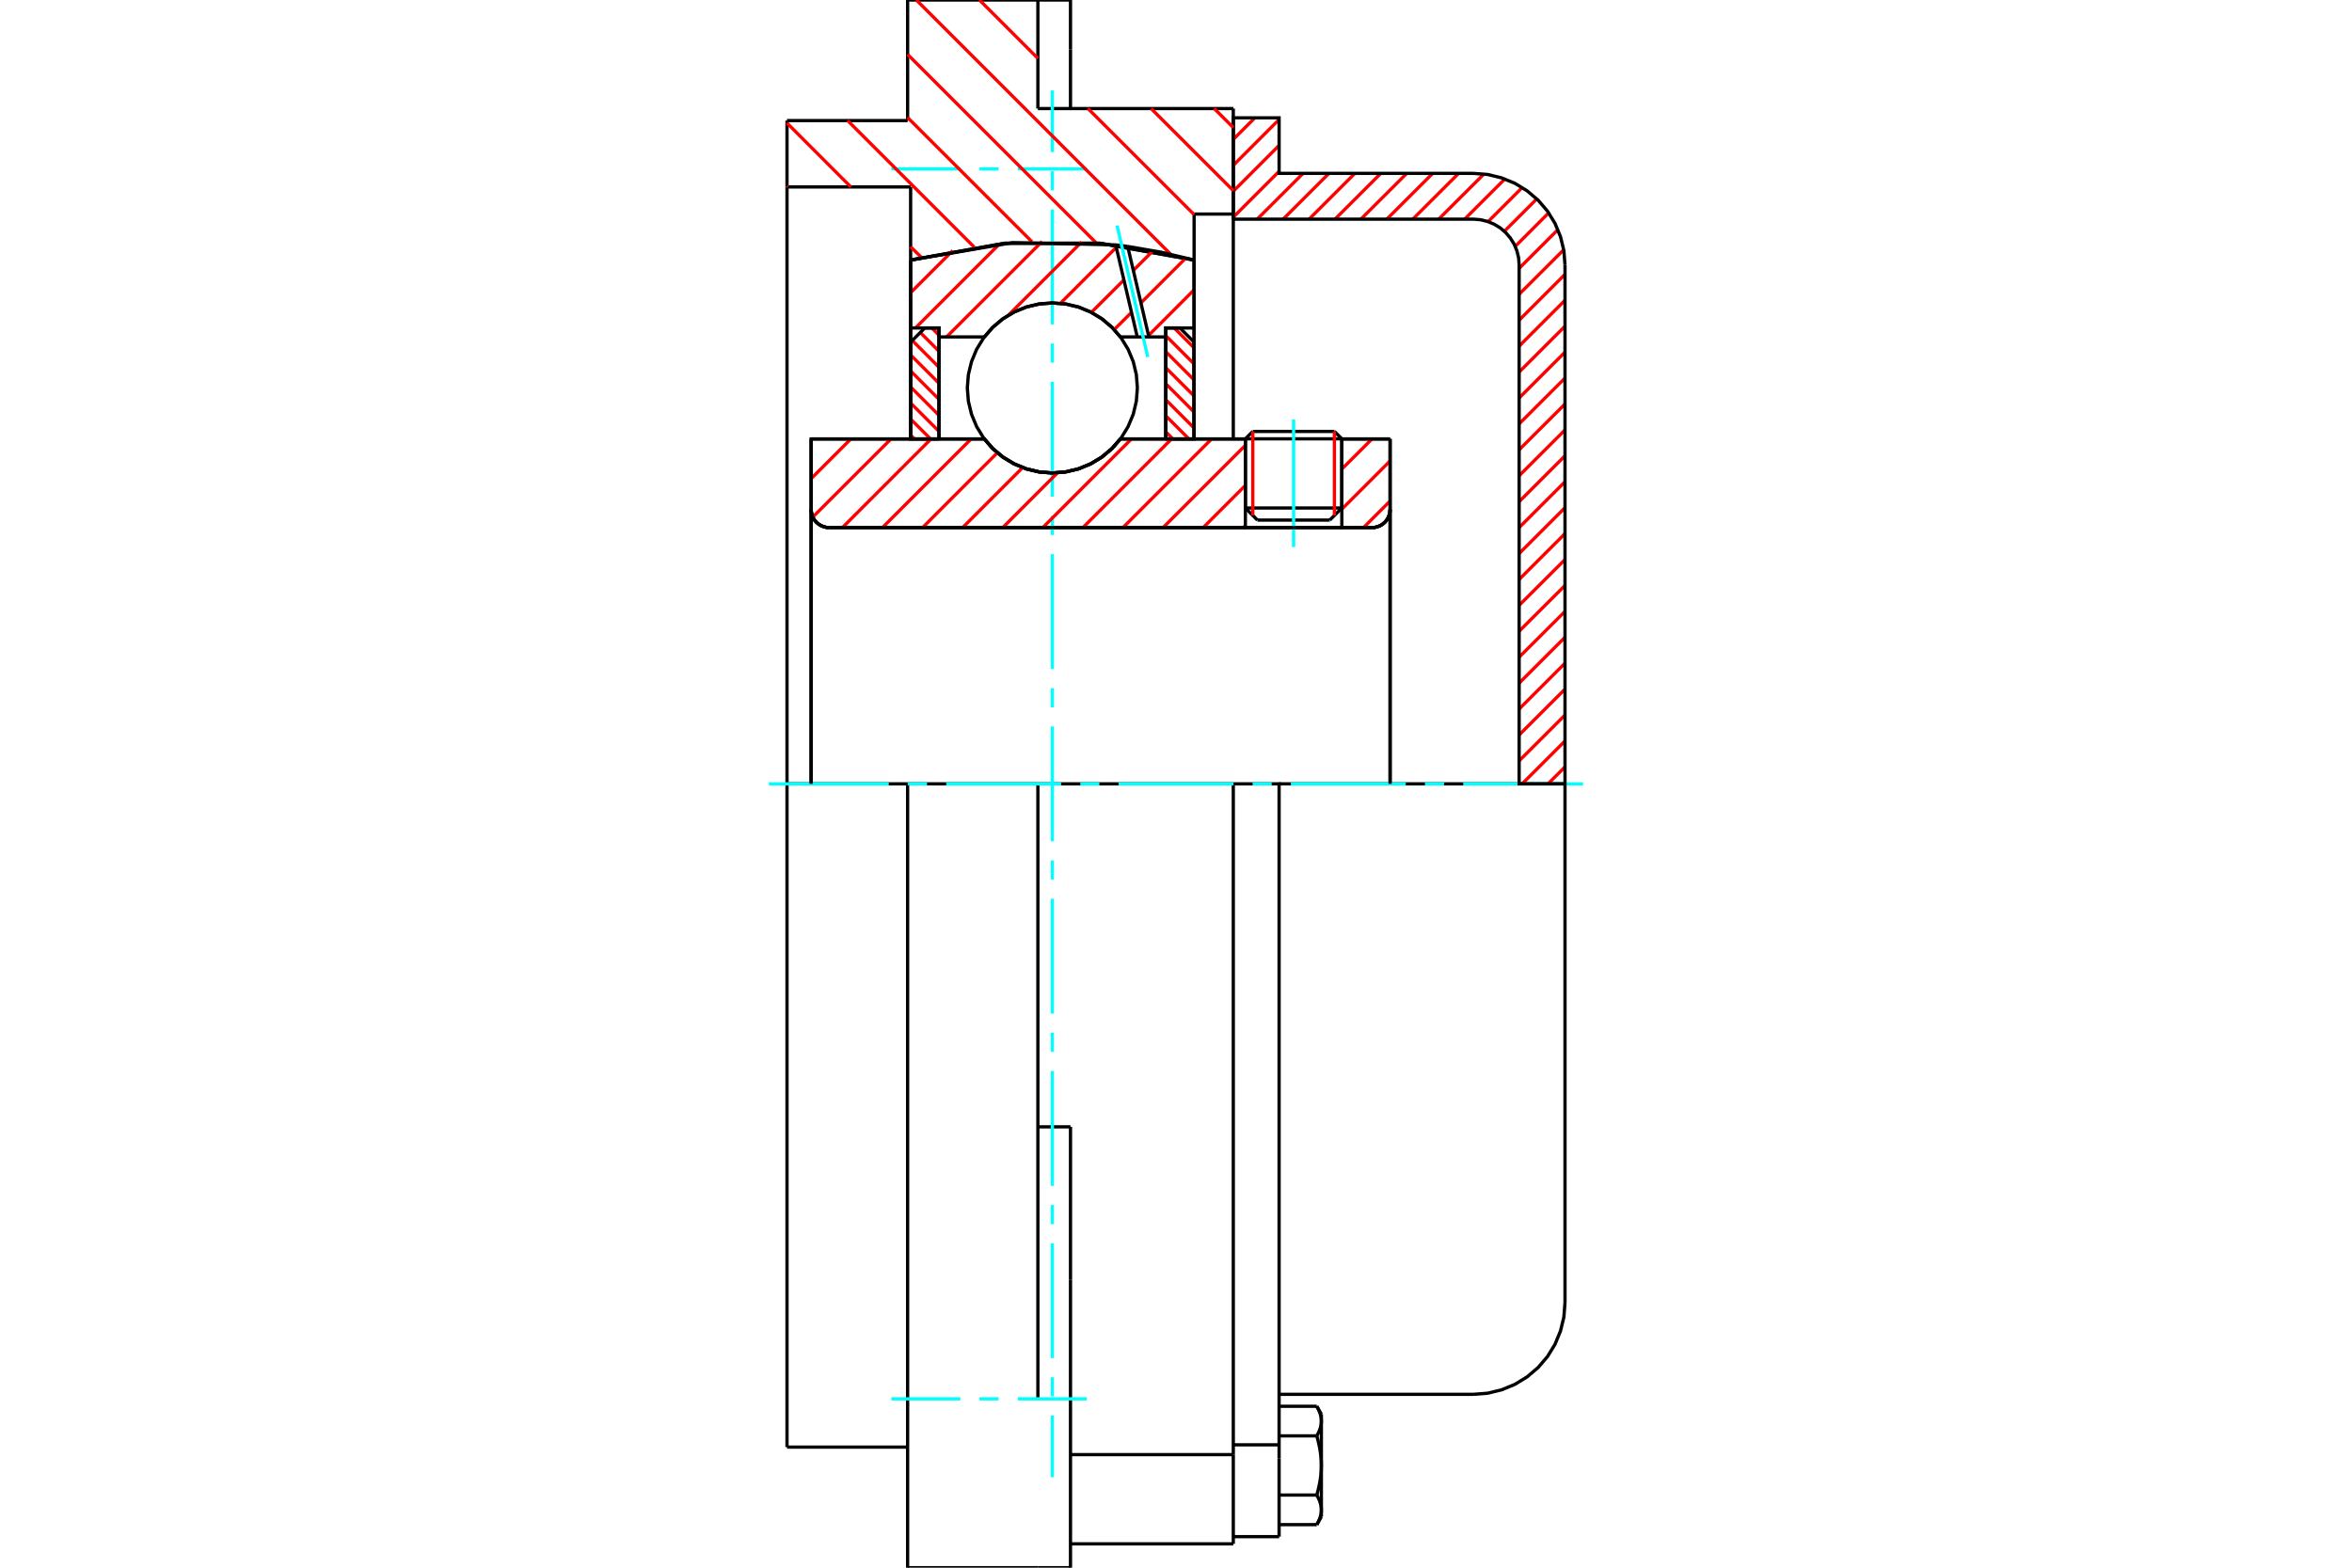 <?xml version="1.0" standalone="no"?>
<!DOCTYPE svg PUBLIC "-//W3C//DTD SVG 1.1//EN"
	"http://www.w3.org/Graphics/SVG/1.1/DTD/svg11.dtd">
<svg xmlns="http://www.w3.org/2000/svg" height="100%" width="100%" viewBox="0 0 36000 24000">
	<rect x="-1800" y="-1200" width="39600" height="26400" style="fill:#FFF"/>
	<g style="fill:none; fill-rule:evenodd" transform="matrix(1 0 0 1 0 0)">
		<g style="fill:none; stroke:#000; stroke-width:50; shape-rendering:geometricPrecision">
			<line x1="20538" y1="6718" x2="19062" y2="6718"/>
			<line x1="19175" y1="6605" x2="20425" y2="6605"/>
			<line x1="19062" y1="7777" x2="20538" y2="7777"/>
			<line x1="20354" y1="7962" x2="19246" y2="7962"/>
			<polyline points="21000,8077 21043,8074 21086,8063 21126,8047 21163,8024 21196,7996 21224,7963 21247,7926 21263,7886 21274,7843 21277,7800"/>
			<line x1="21277" y1="6720" x2="21277" y2="7800"/>
			<line x1="20538" y1="6720" x2="21277" y2="6720"/>
			<line x1="17149" y1="6720" x2="19062" y2="6720"/>
			<polyline points="15066,6720 15199,6871 15353,7000 15526,7103 15712,7179 15907,7225 16108,7241 16308,7225 16504,7179 16690,7103 16862,7000 17016,6871 17149,6720"/>
			<line x1="12415" y1="6720" x2="15066" y2="6720"/>
			<line x1="12415" y1="7800" x2="12415" y2="6720"/>
			<polyline points="12415,7800 12419,7843 12429,7886 12446,7926 12468,7963 12496,7996 12530,8024 12567,8047 12607,8063 12649,8074 12692,8077"/>
			<line x1="21000" y1="8077" x2="12692" y2="8077"/>
			<line x1="21277" y1="7800" x2="21277" y2="12000"/>
			<line x1="12415" y1="7800" x2="12415" y2="12000"/>
			<line x1="19175" y1="6605" x2="19062" y2="6718"/>
			<line x1="20538" y1="6718" x2="20425" y2="6605"/>
			<line x1="20354" y1="7962" x2="20538" y2="7777"/>
			<line x1="19062" y1="7777" x2="19246" y2="7962"/>
			<line x1="19062" y1="6718" x2="19062" y2="7777"/>
			<line x1="20538" y1="7777" x2="20538" y2="6718"/>
			<polyline points="21000,8077 21043,8074 21086,8063 21126,8047 21163,8024 21196,7996 21224,7963 21247,7926 21263,7886 21274,7843 21277,7800"/>
			<polyline points="12415,7800 12419,7843 12429,7886 12446,7926 12468,7963 12496,7996 12530,8024 12567,8047 12607,8063 12649,8074 12692,8077"/>
			<polyline points="18877,23635 18877,22435 18877,22269"/>
			<line x1="16385" y1="22269" x2="18877" y2="22269"/>
			<line x1="15886" y1="1662" x2="18877" y2="1662"/>
			<line x1="18877" y1="12000" x2="18877" y2="22269"/>
			<line x1="18877" y1="12000" x2="15886" y2="12000"/>
			<line x1="16385" y1="17251" x2="15886" y2="17251"/>
			<line x1="13892" y1="12000" x2="12046" y2="12000"/>
			<line x1="15886" y1="12000" x2="13892" y2="12000"/>
			<line x1="13938" y1="2862" x2="12046" y2="2862"/>
			<line x1="13938" y1="3981" x2="13938" y2="2862"/>
			<polyline points="18277,3981 16838,3724 15377,3724 13938,3981"/>
			<line x1="18277" y1="3277" x2="18277" y2="3981"/>
			<line x1="18877" y1="3277" x2="18277" y2="3277"/>
			<line x1="18877" y1="1662" x2="18877" y2="3277"/>
			<line x1="15886" y1="0" x2="15886" y2="1662"/>
			<line x1="13892" y1="0" x2="15886" y2="0"/>
			<line x1="13892" y1="1846" x2="13892" y2="0"/>
			<line x1="12046" y1="1846" x2="13892" y2="1846"/>
			<line x1="12046" y1="2862" x2="12046" y2="1846"/>
			<line x1="13938" y1="6720" x2="13938" y2="3981"/>
			<line x1="18277" y1="3981" x2="18277" y2="6720"/>
			<line x1="12046" y1="22154" x2="12046" y2="12000"/>
			<line x1="18877" y1="3277" x2="18877" y2="6720"/>
			<line x1="12046" y1="12000" x2="12046" y2="2862"/>
			<line x1="16385" y1="19588" x2="16385" y2="17251"/>
			<line x1="15886" y1="21415" x2="15886" y2="12000"/>
			<line x1="16385" y1="24000" x2="16385" y2="19588"/>
			<line x1="16385" y1="757" x2="16385" y2="0"/>
			<line x1="16385" y1="1662" x2="16385" y2="757"/>
			<polyline points="13892,24000 13892,21415 13892,12000"/>
			<line x1="13892" y1="24000" x2="15886" y2="24000"/>
			<line x1="16385" y1="23635" x2="18877" y2="23635"/>
			<line x1="12046" y1="22154" x2="13892" y2="22154"/>
			<line x1="16385" y1="0" x2="15886" y2="0"/>
			<line x1="15886" y1="24000" x2="16385" y2="24000"/>
			<line x1="18877" y1="22119" x2="19578" y2="22119"/>
			<line x1="19578" y1="22329" x2="19578" y2="22119"/>
			<line x1="19578" y1="22435" x2="19578" y2="22329"/>
			<line x1="19578" y1="23525" x2="19578" y2="22435"/>
			<polyline points="19578,22119 19578,12000 18877,12000"/>
			<polyline points="20155,21982 20159,21975 20163,21968 20166,21961 20170,21954 20174,21947 20177,21940 20180,21934 20183,21927 20186,21920 20189,21914 20192,21907 20195,21900 20197,21894 20200,21887 20202,21881 20204,21875 20206,21868 20208,21862 20210,21855 20212,21849 20214,21843 20215,21837 20217,21830 20218,21824 20219,21818 20220,21812 20221,21806 20222,21799 20223,21793 20223,21787 20224,21781 20224,21775 20224,21768 20225,21762 20225,21756"/>
			<polyline points="20225,22435 20225,22423 20224,22410 20224,22398 20224,22386 20223,22373 20223,22361 20222,22348 20221,22336 20220,22324 20219,22311 20218,22299 20217,22286 20215,22274 20214,22261 20212,22249 20210,22236 20208,22224 20206,22211 20204,22198 20202,22185 20200,22172 20197,22159 20195,22146 20192,22133 20189,22120 20186,22107 20183,22093 20180,22080 20177,22066 20174,22053 20170,22039 20166,22025 20163,22011 20159,21997 20155,21982"/>
			<line x1="20225" y1="21756" x2="20225" y2="22435"/>
			<polyline points="20225,23115 20225,23109 20224,23102 20224,23096 20224,23090 20223,23084 20223,23078 20222,23071 20221,23065 20220,23059 20219,23053 20218,23047 20217,23040 20215,23034 20214,23028 20212,23022 20210,23015 20208,23009 20206,23003 20204,22996 20202,22990 20200,22983 20197,22977 20195,22970 20192,22964 20189,22957 20186,22951 20183,22944 20180,22937 20177,22930 20174,22924 20170,22917 20166,22910 20163,22903 20159,22896 20155,22888"/>
			<line x1="20225" y1="22435" x2="20225" y2="23115"/>
			<polyline points="20155,22888 20159,22874 20163,22860 20166,22846 20170,22832 20174,22818 20177,22804 20180,22791 20183,22777 20186,22764 20189,22751 20192,22737 20195,22724 20197,22711 20200,22698 20202,22686 20204,22673 20206,22660 20208,22647 20210,22635 20212,22622 20214,22609 20215,22597 20217,22584 20218,22572 20219,22560 20220,22547 20221,22535 20222,22522 20223,22510 20223,22497 20224,22485 20224,22473 20224,22460 20225,22448 20225,22435"/>
			<line x1="20225" y1="23115" x2="20225" y2="23220"/>
			<polyline points="20155,23341 20159,23334 20163,23327 20166,23320 20170,23313 20174,23306 20177,23299 20180,23293 20183,23286 20186,23279 20189,23273 20192,23266 20195,23259 20197,23253 20200,23246 20202,23240 20204,23234 20206,23227 20208,23221 20210,23214 20212,23208 20214,23202 20215,23196 20217,23189 20218,23183 20219,23177 20220,23171 20221,23165 20222,23158 20223,23152 20223,23146 20224,23140 20224,23134 20224,23127 20225,23121 20225,23115"/>
			<polyline points="20225,21756 20225,21750 20224,21743 20224,21737 20224,21731 20223,21725 20223,21719 20222,21712 20221,21706 20220,21700 20219,21694 20218,21688 20217,21681 20215,21675 20214,21669 20212,21663 20210,21656 20208,21650 20206,21644 20204,21637 20202,21631 20200,21624 20197,21618 20195,21611 20192,21605 20189,21598 20186,21592 20183,21585 20180,21578 20177,21571 20174,21565 20170,21558 20166,21551 20163,21544 20159,21537 20155,21529"/>
			<line x1="20225" y1="21651" x2="20225" y2="21756"/>
			<line x1="19578" y1="23341" x2="20155" y2="23341"/>
			<line x1="19578" y1="22888" x2="20155" y2="22888"/>
			<line x1="19578" y1="21982" x2="20155" y2="21982"/>
			<line x1="19578" y1="21529" x2="20155" y2="21529"/>
			<polyline points="23954,12000 22551,12000 19578,12000"/>
			<line x1="23954" y1="19943" x2="23954" y2="12000"/>
			<line x1="18877" y1="23525" x2="19578" y2="23525"/>
			<line x1="20155" y1="23341" x2="20225" y2="23220"/>
			<line x1="20225" y1="21651" x2="20155" y2="21529"/>
			<polyline points="22551,21346 22770,21329 22984,21277 23188,21193 23375,21078 23543,20935 23686,20768 23801,20580 23885,20377 23937,20163 23954,19943"/>
			<line x1="19578" y1="21346" x2="22551" y2="21346"/>
		</g>
		<g style="fill:none; stroke:#0FF; stroke-width:50; shape-rendering:geometricPrecision">
			<line x1="19800" y1="8375" x2="19800" y2="6421"/>
			<line x1="16108" y1="22615" x2="16108" y2="21672"/>
			<line x1="16108" y1="21378" x2="16108" y2="21085"/>
			<line x1="16108" y1="20792" x2="16108" y2="19034"/>
			<line x1="16108" y1="18741" x2="16108" y2="18448"/>
			<line x1="16108" y1="18155" x2="16108" y2="16396"/>
			<line x1="16108" y1="16103" x2="16108" y2="15810"/>
			<line x1="16108" y1="15517" x2="16108" y2="13758"/>
			<line x1="16108" y1="13465" x2="16108" y2="13172"/>
			<line x1="16108" y1="12879" x2="16108" y2="11121"/>
			<line x1="16108" y1="10828" x2="16108" y2="10535"/>
			<line x1="16108" y1="10242" x2="16108" y2="8483"/>
			<line x1="16108" y1="8190" x2="16108" y2="7897"/>
			<line x1="16108" y1="7604" x2="16108" y2="5845"/>
			<line x1="16108" y1="5552" x2="16108" y2="5259"/>
			<line x1="16108" y1="4966" x2="16108" y2="3208"/>
			<line x1="16108" y1="2915" x2="16108" y2="2622"/>
			<line x1="16108" y1="2328" x2="16108" y2="1385"/>
			<line x1="11769" y1="12000" x2="13604" y2="12000"/>
			<line x1="13897" y1="12000" x2="14190" y2="12000"/>
			<line x1="14483" y1="12000" x2="16242" y2="12000"/>
			<line x1="16535" y1="12000" x2="16828" y2="12000"/>
			<line x1="17121" y1="12000" x2="18879" y2="12000"/>
			<line x1="19172" y1="12000" x2="19465" y2="12000"/>
			<line x1="19758" y1="12000" x2="21517" y2="12000"/>
			<line x1="21810" y1="12000" x2="22103" y2="12000"/>
			<line x1="22396" y1="12000" x2="24231" y2="12000"/>
			<line x1="13643" y1="2585" x2="14699" y2="2585"/>
			<line x1="14992" y1="2585" x2="15285" y2="2585"/>
			<line x1="15578" y1="2585" x2="16634" y2="2585"/>
			<line x1="13643" y1="21415" x2="14699" y2="21415"/>
			<line x1="14992" y1="21415" x2="15285" y2="21415"/>
			<line x1="15578" y1="21415" x2="16634" y2="21415"/>
		</g>
		<g style="fill:none; stroke:#F00; stroke-width:50; shape-rendering:geometricPrecision">
			<line x1="23954" y1="11741" x2="23694" y2="12000"/>
			<line x1="23954" y1="11344" x2="23298" y2="12000"/>
			<line x1="23954" y1="10947" x2="23252" y2="11648"/>
			<line x1="23954" y1="10550" x2="23252" y2="11252"/>
			<line x1="23954" y1="10153" x2="23252" y2="10855"/>
			<line x1="23954" y1="9756" x2="23252" y2="10458"/>
			<line x1="23954" y1="9360" x2="23252" y2="10061"/>
			<line x1="23954" y1="8963" x2="23252" y2="9664"/>
			<line x1="23954" y1="8566" x2="23252" y2="9267"/>
			<line x1="23954" y1="8169" x2="23252" y2="8871"/>
			<line x1="23954" y1="7772" x2="23252" y2="8474"/>
			<line x1="23954" y1="7375" x2="23252" y2="8077"/>
			<line x1="23954" y1="6978" x2="23252" y2="7680"/>
			<line x1="23954" y1="6582" x2="23252" y2="7283"/>
			<line x1="23954" y1="6185" x2="23252" y2="6886"/>
			<line x1="23954" y1="5788" x2="23252" y2="6489"/>
			<line x1="23954" y1="5391" x2="23252" y2="6093"/>
			<line x1="23954" y1="4994" x2="23252" y2="5696"/>
			<line x1="23954" y1="4597" x2="23252" y2="5299"/>
			<line x1="23954" y1="4200" x2="23252" y2="4902"/>
			<line x1="23934" y1="3824" x2="23252" y2="4505"/>
			<line x1="23845" y1="3516" x2="23252" y2="4108"/>
			<line x1="23704" y1="3259" x2="23192" y2="3772"/>
			<line x1="23522" y1="3045" x2="23026" y2="3541"/>
			<line x1="23300" y1="2870" x2="22777" y2="3393"/>
			<line x1="23033" y1="2740" x2="22418" y2="3355"/>
			<line x1="22713" y1="2664" x2="22021" y2="3355"/>
			<line x1="22326" y1="2654" x2="21624" y2="3355"/>
			<line x1="21929" y1="2654" x2="21227" y2="3355"/>
			<line x1="21532" y1="2654" x2="20830" y2="3355"/>
			<line x1="21135" y1="2654" x2="20434" y2="3355"/>
			<line x1="20738" y1="2654" x2="20037" y2="3355"/>
			<line x1="20341" y1="2654" x2="19640" y2="3355"/>
			<line x1="19945" y1="2654" x2="19243" y2="3355"/>
			<line x1="19578" y1="2623" x2="18877" y2="3325"/>
			<line x1="19578" y1="2226" x2="18877" y2="2928"/>
			<line x1="19578" y1="1829" x2="18877" y2="2531"/>
			<line x1="19207" y1="1804" x2="18877" y2="2134"/>
		</g>
		<g style="fill:none; stroke:#000; stroke-width:50; shape-rendering:geometricPrecision">
			<polyline points="18877,3355 18877,1804 19578,1804 19578,2654 22551,2654"/>
			<polyline points="23954,4057 23937,3837 23885,3623 23801,3420 23686,3232 23543,3065 23375,2922 23188,2807 22984,2723 22770,2671 22551,2654"/>
			<polyline points="23954,4057 23954,12000 23252,12000 23252,4057 23244,3947 23218,3840 23176,3738 23118,3645 23047,3561 22963,3489 22869,3432 22768,3390 22661,3364 22551,3355 18877,3355"/>
		</g>
		<g style="fill:none; stroke:#F00; stroke-width:50; shape-rendering:geometricPrecision">
			<line x1="18585" y1="1662" x2="18877" y2="1953"/>
			<line x1="17619" y1="1662" x2="18877" y2="2919"/>
			<line x1="14992" y1="0" x2="15886" y2="894"/>
			<line x1="16653" y1="1662" x2="18277" y2="3285"/>
			<line x1="14026" y1="0" x2="17922" y2="3896"/>
			<line x1="13892" y1="833" x2="16781" y2="3721"/>
			<line x1="13892" y1="1799" x2="15795" y2="3701"/>
			<line x1="12974" y1="1846" x2="14911" y2="3783"/>
			<line x1="12046" y1="1884" x2="13023" y2="2862"/>
			<line x1="13938" y1="3777" x2="14101" y2="3939"/>
			<line x1="12046" y1="2850" x2="12057" y2="2862"/>
		</g>
		<g style="fill:none; stroke:#000; stroke-width:50; shape-rendering:geometricPrecision">
			<polyline points="18277,3981 16838,3724 15377,3724 13938,3981"/>
		</g>
		<g style="fill:none; stroke:#F00; stroke-width:50; shape-rendering:geometricPrecision">
			<line x1="20425" y1="6605" x2="20425" y2="7890"/>
			<line x1="19175" y1="7890" x2="19175" y2="6605"/>
			<line x1="13938" y1="6661" x2="13998" y2="6720"/>
			<line x1="13938" y1="6415" x2="14243" y2="6720"/>
			<line x1="13938" y1="6170" x2="14372" y2="6604"/>
			<line x1="13938" y1="5924" x2="14372" y2="6358"/>
			<line x1="13938" y1="5679" x2="14372" y2="6113"/>
			<line x1="13938" y1="5434" x2="14372" y2="5867"/>
			<line x1="13964" y1="5213" x2="14372" y2="5622"/>
			<line x1="14086" y1="5090" x2="14372" y2="5377"/>
			<line x1="14263" y1="5021" x2="14372" y2="5131"/>
		</g>
		<g style="fill:none; stroke:#000; stroke-width:50; shape-rendering:geometricPrecision">
			<polyline points="14372,6720 14372,5021 14155,5021 13938,5238 13938,6720 14372,6720"/>
		</g>
		<g style="fill:none; stroke:#F00; stroke-width:50; shape-rendering:geometricPrecision">
			<line x1="17972" y1="5021" x2="18277" y2="5326"/>
			<line x1="17843" y1="5138" x2="18277" y2="5572"/>
			<line x1="17843" y1="5383" x2="18277" y2="5817"/>
			<line x1="17843" y1="5629" x2="18277" y2="6062"/>
			<line x1="17843" y1="5874" x2="18277" y2="6308"/>
			<line x1="17843" y1="6119" x2="18277" y2="6553"/>
			<line x1="17843" y1="6365" x2="18198" y2="6720"/>
			<line x1="17843" y1="6610" x2="17953" y2="6720"/>
		</g>
		<g style="fill:none; stroke:#000; stroke-width:50; shape-rendering:geometricPrecision">
			<polyline points="17843,6720 17843,5021 18060,5021 18277,5238 18277,6720 17843,6720"/>
			<polyline points="17409,5939 17393,5735 17346,5537 17267,5348 17161,5174 17028,5019 16873,4886 16699,4779 16510,4701 16311,4654 16108,4638 15904,4654 15705,4701 15517,4779 15343,4886 15187,5019 15055,5174 14948,5348 14870,5537 14822,5735 14806,5939 14822,6143 14870,6341 14948,6530 15055,6704 15187,6859 15343,6992 15517,7099 15705,7177 15904,7225 16108,7241 16311,7225 16510,7177 16699,7099 16873,6992 17028,6859 17161,6704 17267,6530 17346,6341 17393,6143 17409,5939"/>
		</g>
		<g style="fill:none; stroke:#F00; stroke-width:50; shape-rendering:geometricPrecision">
			<line x1="18277" y1="4437" x2="17580" y2="5135"/>
			<line x1="18150" y1="3950" x2="17463" y2="4637"/>
			<line x1="17319" y1="4782" x2="17054" y2="5046"/>
			<line x1="17648" y1="3839" x2="17347" y2="4140"/>
			<line x1="17203" y1="4285" x2="16704" y2="4783"/>
			<line x1="17086" y1="3787" x2="16230" y2="4644"/>
			<line x1="16556" y1="3704" x2="15434" y2="4826"/>
			<line x1="15951" y1="3696" x2="14488" y2="5158"/>
			<line x1="15297" y1="3736" x2="14012" y2="5021"/>
			<line x1="14583" y1="3836" x2="13938" y2="4481"/>
		</g>
		<g style="fill:none; stroke:#000; stroke-width:50; shape-rendering:geometricPrecision">
			<polyline points="13938,6720 13938,5021 13938,3981"/>
			<polyline points="17077,3749 15497,3715 13938,3981"/>
			<polyline points="17261,3773 17169,3760 17077,3749"/>
			<polyline points="18277,3981 17772,3861 17261,3773"/>
			<polyline points="18277,3981 18277,5021 17843,5021 17843,5158 17843,6720"/>
			<polyline points="17843,5158 17585,5158 17407,5158 17149,5158 17016,5007 16862,4878 16690,4775 16504,4699 16308,4653 16108,4638 15907,4653 15712,4699 15526,4775 15353,4878 15199,5007 15066,5158 14372,5158 14372,6720"/>
			<polyline points="14372,5158 14372,5021 13938,5021"/>
			<line x1="18277" y1="5021" x2="18277" y2="6720"/>
		</g>
		<g style="fill:none; stroke:#0FF; stroke-width:50; shape-rendering:geometricPrecision">
			<line x1="17568" y1="5466" x2="17097" y2="3453"/>
		</g>
		<g style="fill:none; stroke:#000; stroke-width:50; shape-rendering:geometricPrecision">
			<line x1="17407" y1="5158" x2="17077" y2="3749"/>
			<line x1="17585" y1="5158" x2="17261" y2="3773"/>
		</g>
		<g style="fill:none; stroke:#F00; stroke-width:50; shape-rendering:geometricPrecision">
			<line x1="21277" y1="7670" x2="20870" y2="8077"/>
			<line x1="21277" y1="7056" x2="20538" y2="7795"/>
			<line x1="21000" y1="6720" x2="20538" y2="7181"/>
			<line x1="19062" y1="8044" x2="19029" y2="8077"/>
			<line x1="19062" y1="7431" x2="18416" y2="8077"/>
			<line x1="19062" y1="6817" x2="17802" y2="8077"/>
			<line x1="18545" y1="6720" x2="17188" y2="8077"/>
			<line x1="17932" y1="6720" x2="16575" y2="8077"/>
			<line x1="17318" y1="6720" x2="15961" y2="8077"/>
			<line x1="16187" y1="7238" x2="15348" y2="8077"/>
			<line x1="15653" y1="7158" x2="14734" y2="8077"/>
			<line x1="15266" y1="6931" x2="14121" y2="8077"/>
			<line x1="14864" y1="6720" x2="13507" y2="8077"/>
			<line x1="14250" y1="6720" x2="12894" y2="8077"/>
			<line x1="13637" y1="6720" x2="12441" y2="7916"/>
			<line x1="13023" y1="6720" x2="12415" y2="7328"/>
		</g>
		<g style="fill:none; stroke:#000; stroke-width:50; shape-rendering:geometricPrecision">
			<line x1="21277" y1="12000" x2="21277" y2="6720"/>
			<polyline points="21000,8077 21043,8074 21086,8063 21126,8047 21163,8024 21196,7996 21224,7963 21247,7926 21263,7886 21274,7843 21277,7800"/>
			<polyline points="21000,8077 20538,8077 20538,6720"/>
			<polyline points="20538,8077 19062,8077 19062,6720"/>
			<line x1="19062" y1="8077" x2="12692" y2="8077"/>
			<polyline points="12415,7800 12419,7843 12429,7886 12446,7926 12468,7963 12496,7996 12530,8024 12567,8047 12607,8063 12649,8074 12692,8077"/>
			<polyline points="12415,7800 12415,6720 12849,6720 15066,6720 15199,6871 15353,7000 15526,7103 15712,7179 15907,7225 16108,7241 16308,7225 16504,7179 16690,7103 16862,7000 17016,6871 17149,6720 19062,6720"/>
			<line x1="20538" y1="6720" x2="21277" y2="6720"/>
			<line x1="12415" y1="12000" x2="12415" y2="7800"/>
		</g>
	</g>
</svg>
